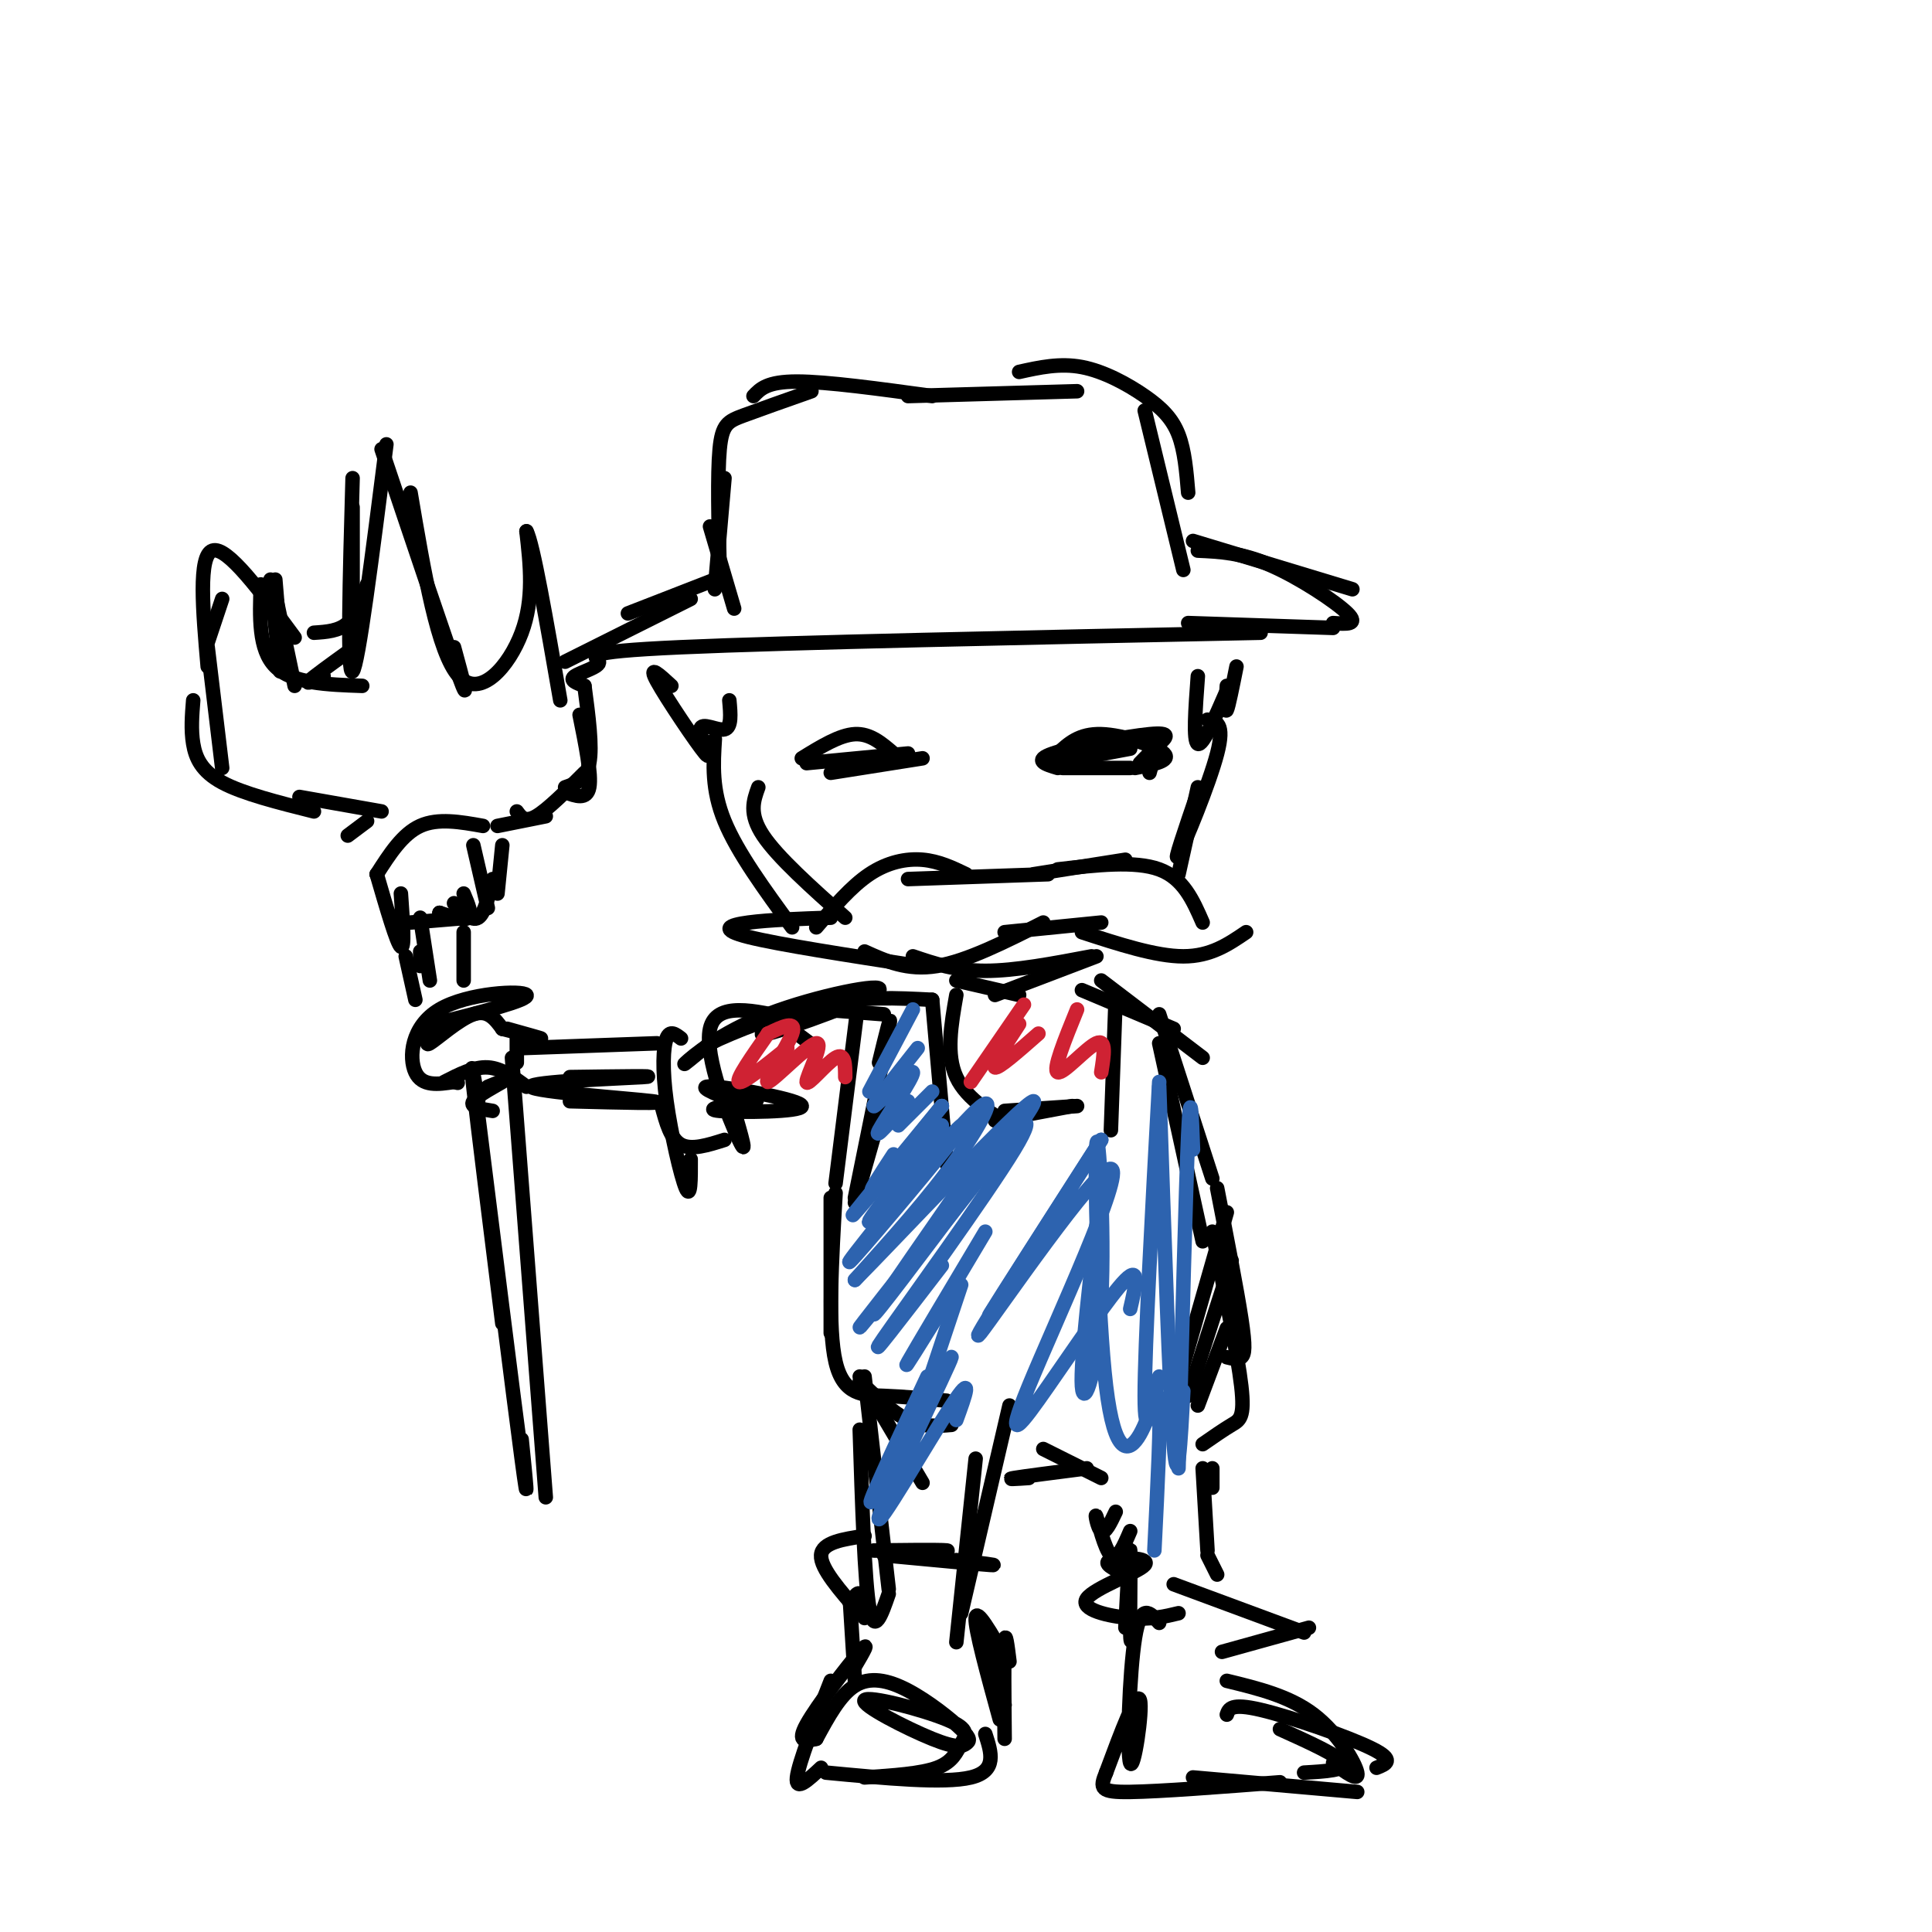 <svg viewBox='0 0 400 400' version='1.1' xmlns='http://www.w3.org/2000/svg' xmlns:xlink='http://www.w3.org/1999/xlink'><g fill='none' stroke='rgb(0,0,0)' stroke-width='3' stroke-linecap='round' stroke-linejoin='round'><path d='M121,142c-1.619,-0.577 -3.238,-1.155 -2,-2c1.238,-0.845 5.333,-1.958 5,-3c-0.333,-1.042 -5.095,-2.012 17,-3c22.095,-0.988 71.048,-1.994 120,-3'/><path d='M117,137c0.000,0.000 26.000,-13.000 26,-13'/><path d='M130,127c0.000,0.000 18.000,-7.000 18,-7'/><path d='M152,126c0.000,0.000 -5.000,-17.000 -5,-17'/><path d='M148,122c0.000,0.000 2.000,-23.000 2,-23'/><path d='M149,118c-0.244,-9.889 -0.489,-19.778 0,-25c0.489,-5.222 1.711,-5.778 5,-7c3.289,-1.222 8.644,-3.111 14,-5'/><path d='M156,82c1.417,-1.500 2.833,-3.000 9,-3c6.167,0.000 17.083,1.500 28,3'/><path d='M188,82c0.000,0.000 35.000,-1.000 35,-1'/><path d='M211,77c4.220,-0.935 8.440,-1.869 13,-1c4.560,0.869 9.458,3.542 13,6c3.542,2.458 5.726,4.702 7,8c1.274,3.298 1.637,7.649 2,12'/><path d='M237,85c0.000,0.000 8.000,33.000 8,33'/><path d='M247,112c0.000,0.000 33.000,10.000 33,10'/><path d='M248,114c4.489,0.200 8.978,0.400 15,3c6.022,2.600 13.578,7.600 16,10c2.422,2.400 -0.289,2.200 -3,2'/><path d='M246,129c0.000,0.000 30.000,1.000 30,1'/><path d='M166,157c3.917,-2.417 7.833,-4.833 11,-5c3.167,-0.167 5.583,1.917 8,4'/><path d='M167,158c0.000,0.000 21.000,-2.000 21,-2'/><path d='M172,160c0.000,0.000 19.000,-3.000 19,-3'/><path d='M218,158c0.000,0.000 16.000,-3.000 16,-3'/><path d='M219,159c-2.601,-0.780 -5.202,-1.560 -1,-3c4.202,-1.440 15.208,-3.542 20,-4c4.792,-0.458 3.369,0.726 2,2c-1.369,1.274 -2.685,2.637 -4,4'/><path d='M219,156c2.222,-2.067 4.444,-4.133 9,-4c4.556,0.133 11.444,2.467 13,4c1.556,1.533 -2.222,2.267 -6,3'/><path d='M221,157c6.583,-2.250 13.167,-4.500 16,-4c2.833,0.500 1.917,3.750 1,7'/><path d='M220,159c0.000,0.000 14.000,0.000 14,0'/><path d='M169,192c3.622,-4.244 7.244,-8.489 11,-11c3.756,-2.511 7.644,-3.289 11,-3c3.356,0.289 6.178,1.644 9,3'/><path d='M188,182c0.000,0.000 29.000,-1.000 29,-1'/><path d='M214,181c0.000,0.000 19.000,-3.000 19,-3'/><path d='M219,180c8.000,-0.917 16.000,-1.833 21,0c5.000,1.833 7.000,6.417 9,11'/><path d='M172,190c-6.400,0.222 -12.800,0.444 -17,1c-4.200,0.556 -6.200,1.444 0,3c6.200,1.556 20.600,3.778 35,6'/><path d='M179,197c4.417,2.000 8.833,4.000 15,3c6.167,-1.000 14.083,-5.000 22,-9'/><path d='M208,193c0.000,0.000 20.000,-2.000 20,-2'/><path d='M224,193c7.667,2.500 15.333,5.000 21,5c5.667,0.000 9.333,-2.500 13,-5'/><path d='M139,142c-2.469,-2.282 -4.938,-4.565 -3,-1c1.938,3.565 8.282,12.976 10,15c1.718,2.024 -1.191,-3.340 -1,-5c0.191,-1.660 3.483,0.383 5,0c1.517,-0.383 1.258,-3.191 1,-6'/><path d='M148,153c-0.333,5.250 -0.667,10.500 2,17c2.667,6.500 8.333,14.250 14,22'/><path d='M157,163c-1.000,2.750 -2.000,5.500 1,10c3.000,4.500 10.000,10.750 17,17'/><path d='M248,163c0.000,0.000 -4.000,18.000 -4,18'/><path d='M248,164c-2.622,7.667 -5.244,15.333 -4,13c1.244,-2.333 6.356,-14.667 8,-21c1.644,-6.333 -0.178,-6.667 -2,-7'/><path d='M248,140c-0.500,6.750 -1.000,13.500 0,14c1.000,0.500 3.500,-5.250 6,-11'/><path d='M254,142c-0.167,2.833 -0.333,5.667 0,5c0.333,-0.667 1.167,-4.833 2,-9'/><path d='M198,203c0.000,0.000 13.000,3.000 13,3'/><path d='M189,198c4.417,1.500 8.833,3.000 15,3c6.167,0.000 14.083,-1.500 22,-3'/><path d='M227,198c0.000,0.000 -21.000,8.000 -21,8'/><path d='M178,209c0.000,0.000 0.000,0.000 0,0'/><path d='M170,209c0.000,0.000 13.000,1.000 13,1'/><path d='M171,207c-8.230,4.043 -16.459,8.086 -12,7c4.459,-1.086 21.608,-7.301 23,-9c1.392,-1.699 -12.971,1.120 -23,5c-10.029,3.880 -15.722,8.823 -17,10c-1.278,1.177 1.861,-1.411 5,-4'/><path d='M147,216c4.867,-2.356 14.533,-6.244 23,-8c8.467,-1.756 15.733,-1.378 23,-1'/><path d='M224,205c0.000,0.000 19.000,8.000 19,8'/><path d='M228,203c0.000,0.000 21.000,16.000 21,16'/><path d='M172,248c0.000,0.000 0.000,28.000 0,28'/><path d='M173,247c-0.822,14.022 -1.644,28.044 0,35c1.644,6.956 5.756,6.844 10,7c4.244,0.156 8.622,0.578 13,1'/><path d='M178,286c3.417,3.250 6.833,6.500 10,8c3.167,1.500 6.083,1.250 9,1'/><path d='M178,285c0.000,0.000 13.000,22.000 13,22'/><path d='M179,285c0.000,0.000 5.000,44.000 5,44'/><path d='M178,296c0.500,15.667 1.000,31.333 2,37c1.000,5.667 2.500,1.333 4,-3'/><path d='M209,291c0.000,0.000 -10.000,43.000 -10,43'/><path d='M202,302c0.000,0.000 -4.000,38.000 -4,38'/><path d='M183,322c9.750,0.917 19.500,1.833 22,2c2.500,0.167 -2.250,-0.417 -7,-1'/><path d='M186,321c-3.511,0.022 -7.022,0.044 -4,0c3.022,-0.044 12.578,-0.156 14,0c1.422,0.156 -5.289,0.578 -12,1'/><path d='M179,318c-4.417,0.667 -8.833,1.333 -9,4c-0.167,2.667 3.917,7.333 8,12'/><path d='M176,332c0.750,-1.250 1.500,-2.500 2,-2c0.500,0.500 0.750,2.750 1,5'/><path d='M176,332c0.000,0.000 0.000,0.000 0,0'/><path d='M176,332c0.000,0.000 1.000,16.000 1,16'/><path d='M177,345c1.689,-2.867 3.378,-5.733 1,-3c-2.378,2.733 -8.822,11.067 -11,15c-2.178,3.933 -0.089,3.467 2,3'/><path d='M172,348c-3.333,8.500 -6.667,17.000 -7,20c-0.333,3.000 2.333,0.500 5,-2'/><path d='M169,360c2.457,-4.541 4.913,-9.082 8,-11c3.087,-1.918 6.804,-1.213 11,1c4.196,2.213 8.871,5.932 11,8c2.129,2.068 1.714,2.484 1,3c-0.714,0.516 -1.726,1.132 -7,-1c-5.274,-2.132 -14.811,-7.013 -14,-8c0.811,-0.987 11.970,1.921 17,4c5.030,2.079 3.931,3.329 3,5c-0.931,1.671 -1.695,3.763 -5,5c-3.305,1.237 -9.153,1.618 -15,2'/><path d='M171,367c12.250,1.167 24.500,2.333 30,1c5.500,-1.333 4.250,-5.167 3,-9'/><path d='M205,338c0.000,0.000 3.000,15.000 3,15'/><path d='M209,344c-0.417,-3.333 -0.833,-6.667 -1,-4c-0.167,2.667 -0.083,11.333 0,20'/><path d='M208,343c-2.917,-5.083 -5.833,-10.167 -6,-8c-0.167,2.167 2.417,11.583 5,21'/><path d='M233,337c0.444,-8.711 0.889,-17.422 1,-16c0.111,1.422 -0.111,12.978 0,17c0.111,4.022 0.556,0.511 1,-3'/><path d='M233,326c0.000,0.000 -1.000,-1.000 -1,-1'/><path d='M233,326c0.000,0.000 0.000,0.000 0,0'/><path d='M233,326c-2.480,-1.203 -4.960,-2.405 -3,-3c1.960,-0.595 8.360,-0.582 7,1c-1.360,1.582 -10.482,4.734 -12,7c-1.518,2.266 4.566,3.648 9,4c4.434,0.352 7.217,-0.324 10,-1'/><path d='M243,328c0.000,0.000 27.000,10.000 27,10'/><path d='M271,337c0.000,0.000 -18.000,5.000 -18,5'/><path d='M240,336c-1.899,-2.149 -3.798,-4.298 -5,3c-1.202,7.298 -1.708,24.042 -1,26c0.708,1.958 2.631,-10.869 2,-13c-0.631,-2.131 -3.815,6.435 -7,15'/><path d='M229,367c-1.356,3.311 -1.244,4.089 5,4c6.244,-0.089 18.622,-1.044 31,-2'/><path d='M247,368c0.000,0.000 34.000,3.000 34,3'/><path d='M254,355c0.422,-1.222 0.844,-2.444 7,-1c6.156,1.444 18.044,5.556 23,8c4.956,2.444 2.978,3.222 1,4'/><path d='M265,358c6.083,2.750 12.167,5.500 13,7c0.833,1.500 -3.583,1.750 -8,2'/><path d='M254,348c6.489,1.578 12.978,3.156 18,7c5.022,3.844 8.578,9.956 9,12c0.422,2.044 -2.289,0.022 -5,-2'/><path d='M252,326c0.000,0.000 -2.000,-4.000 -2,-4'/><path d='M231,313c-1.089,2.298 -2.179,4.595 -3,4c-0.821,-0.595 -1.375,-4.083 -1,-3c0.375,1.083 1.679,6.738 3,8c1.321,1.262 2.661,-1.869 4,-5'/><path d='M250,321c0.000,0.000 -1.000,-17.000 -1,-17'/><path d='M251,305c0.000,1.583 0.000,3.167 0,3c0.000,-0.167 0.000,-2.083 0,-4'/><path d='M254,251c0.000,0.000 -10.000,35.000 -10,35'/><path d='M255,261c0.000,0.000 -9.000,28.000 -9,28'/><path d='M252,246c2.044,10.511 4.089,21.022 5,27c0.911,5.978 0.689,7.422 0,8c-0.689,0.578 -1.844,0.289 -3,0'/><path d='M251,255c2.622,12.711 5.244,25.422 6,32c0.756,6.578 -0.356,7.022 -2,8c-1.644,0.978 -3.822,2.489 -6,4'/><path d='M254,275c0.000,0.000 -6.000,16.000 -6,16'/><path d='M213,306c-2.500,0.167 -5.000,0.333 -3,0c2.000,-0.333 8.500,-1.167 15,-2'/><path d='M216,300c0.000,0.000 12.000,6.000 12,6'/><path d='M178,205c0.000,0.000 -5.000,40.000 -5,40'/><path d='M193,207c0.000,0.000 3.000,34.000 3,34'/><path d='M198,206c-1.083,6.167 -2.167,12.333 0,17c2.167,4.667 7.583,7.833 13,11'/><path d='M206,232c0.000,0.000 16.000,-3.000 16,-3'/><path d='M208,230c0.000,0.000 15.000,-1.000 15,-1'/><path d='M231,206c0.000,0.000 -1.000,28.000 -1,28'/><path d='M240,210c0.000,0.000 11.000,34.000 11,34'/><path d='M240,216c0.000,0.000 9.000,41.000 9,41'/><path d='M183,228c0.000,0.000 -6.000,21.000 -6,21'/><path d='M182,220c1.417,-5.833 2.833,-11.667 2,-7c-0.833,4.667 -3.917,19.833 -7,35'/><path d='M169,217c0.000,0.000 0.000,0.000 0,0'/><path d='M169,217c0.000,0.000 0.000,0.000 0,0'/><path d='M169,217c0.000,0.000 -4.000,-3.000 -4,-3'/><path d='M164,211c-7.867,-1.844 -15.733,-3.689 -17,2c-1.267,5.689 4.067,18.911 6,23c1.933,4.089 0.467,-0.956 -1,-6'/><path d='M152,228c-4.274,-1.679 -8.548,-3.357 -4,-3c4.548,0.357 17.917,2.750 18,4c0.083,1.250 -13.119,1.357 -17,1c-3.881,-0.357 1.560,-1.179 7,-2'/><path d='M156,228c1.167,-0.333 0.583,-0.167 0,0'/><path d='M141,215c-1.155,-0.899 -2.310,-1.798 -3,0c-0.690,1.798 -0.917,6.292 0,13c0.917,6.708 2.976,15.631 4,18c1.024,2.369 1.012,-1.815 1,-6'/><path d='M137,229c0.917,3.417 1.833,6.833 4,8c2.167,1.167 5.583,0.083 9,-1'/><path d='M136,216c0.000,0.000 -28.000,1.000 -28,1'/><path d='M118,223c9.786,-0.137 19.571,-0.274 15,0c-4.571,0.274 -23.500,0.958 -23,2c0.500,1.042 20.429,2.440 25,3c4.571,0.560 -6.214,0.280 -17,0'/><path d='M104,213c3.917,1.000 7.833,2.000 8,2c0.167,0.000 -3.417,-1.000 -7,-2'/><path d='M104,213c0.000,0.000 0.000,0.000 0,0'/><path d='M104,213c-1.489,-2.022 -2.978,-4.044 -6,-3c-3.022,1.044 -7.578,5.156 -9,6c-1.422,0.844 0.289,-1.578 2,-4'/><path d='M90,212c9.869,-2.500 19.738,-5.000 19,-6c-0.738,-1.000 -12.083,-0.500 -18,3c-5.917,3.500 -6.405,10.000 -5,13c1.405,3.000 4.702,2.500 8,2'/><path d='M94,224c1.333,0.333 0.667,0.167 0,0'/><path d='M92,224c3.083,-1.583 6.167,-3.167 9,-3c2.833,0.167 5.417,2.083 8,4'/><path d='M107,215c0.000,0.000 0.000,5.000 0,5'/><path d='M101,225c2.022,-0.822 4.044,-1.644 3,-1c-1.044,0.644 -5.156,2.756 -6,4c-0.844,1.244 1.578,1.622 4,2'/><path d='M99,228c-0.917,-5.333 -1.833,-10.667 -1,-3c0.833,7.667 3.417,28.333 6,49'/><path d='M98,223c4.167,33.250 8.333,66.500 10,79c1.667,12.500 0.833,4.250 0,-4'/><path d='M106,219c0.000,0.000 7.000,91.000 7,91'/><path d='M84,198c0.000,0.000 2.000,9.000 2,9'/><path d='M96,193c0.000,0.000 0.000,10.000 0,10'/><path d='M87,190c0.000,0.000 2.000,13.000 2,13'/><path d='M87,197c0.000,0.000 0.000,3.000 0,3'/><path d='M85,191c0.000,0.000 12.000,-1.000 12,-1'/><path d='M91,189c2.583,0.833 5.167,1.667 6,1c0.833,-0.667 -0.083,-2.833 -1,-5'/><path d='M91,189c0.000,0.000 0.000,0.000 0,0'/><path d='M91,189c0.000,0.000 2.000,1.000 2,1'/><path d='M94,187c1.833,1.917 3.667,3.833 5,3c1.333,-0.833 2.167,-4.417 3,-8'/><path d='M103,185c0.000,0.000 1.000,-10.000 1,-10'/><path d='M101,188c0.000,0.000 -3.000,-13.000 -3,-13'/><path d='M78,181c2.083,7.167 4.167,14.333 5,15c0.833,0.667 0.417,-5.167 0,-11'/><path d='M78,181c0.000,0.000 0.000,0.000 0,0'/><path d='M78,181c2.667,-4.167 5.333,-8.333 9,-10c3.667,-1.667 8.333,-0.833 13,0'/><path d='M103,171c0.000,0.000 10.000,-2.000 10,-2'/><path d='M107,168c0.833,1.167 1.667,2.333 4,1c2.333,-1.333 6.167,-5.167 10,-9'/><path d='M117,164c2.250,0.833 4.500,1.667 5,-1c0.500,-2.667 -0.750,-8.833 -2,-15'/><path d='M117,163c2.167,-0.750 4.333,-1.500 5,-5c0.667,-3.500 -0.167,-9.750 -1,-16'/><path d='M72,173c0.000,0.000 4.000,-3.000 4,-3'/><path d='M79,168c0.000,0.000 -17.000,-3.000 -17,-3'/><path d='M65,168c-7.356,-1.844 -14.711,-3.689 -19,-6c-4.289,-2.311 -5.511,-5.089 -6,-8c-0.489,-2.911 -0.244,-5.956 0,-9'/><path d='M46,159c0.000,0.000 -3.000,-25.000 -3,-25'/><path d='M43,133c0.000,0.000 3.000,-9.000 3,-9'/><path d='M43,138c-1.000,-11.500 -2.000,-23.000 1,-24c3.000,-1.000 10.000,8.500 17,18'/><path d='M65,131c2.583,-0.167 5.167,-0.333 7,-2c1.833,-1.667 2.917,-4.833 4,-8'/><path d='M57,120c0.000,0.000 1.000,12.000 1,12'/><path d='M57,123c0.000,0.000 4.000,19.000 4,19'/><path d='M56,120c0.000,0.000 2.000,19.000 2,19'/><path d='M54,121c-0.250,6.750 -0.500,13.500 3,17c3.500,3.500 10.750,3.750 18,4'/><path d='M67,140c-1.917,0.917 -3.833,1.833 -3,1c0.833,-0.833 4.417,-3.417 8,-6'/><path d='M73,135c0.000,0.000 0.000,-30.000 0,-30'/><path d='M73,99c-0.583,20.583 -1.167,41.167 0,40c1.167,-1.167 4.083,-24.083 7,-47'/><path d='M79,93c6.750,20.083 13.500,40.167 16,47c2.500,6.833 0.750,0.417 -1,-6'/><path d='M85,102c2.800,16.578 5.600,33.156 10,38c4.400,4.844 10.400,-2.044 13,-9c2.600,-6.956 1.800,-13.978 1,-21'/><path d='M109,110c1.333,2.333 4.167,18.667 7,35'/></g>
<g fill='none' stroke='rgb(45,99,175)' stroke-width='3' stroke-linecap='round' stroke-linejoin='round'><path d='M189,209c0.000,0.000 -9.000,17.000 -9,17'/><path d='M190,217c-4.952,6.256 -9.905,12.512 -9,12c0.905,-0.512 7.667,-7.792 8,-7c0.333,0.792 -5.762,9.655 -7,12c-1.238,2.345 2.381,-1.827 6,-6'/><path d='M193,226c0.000,0.000 -7.000,7.000 -7,7'/><path d='M195,229c-6.167,7.667 -12.333,15.333 -14,17c-1.667,1.667 1.167,-2.667 4,-7'/><path d='M195,229c0.000,0.000 0.000,0.000 0,0'/><path d='M195,229c-8.083,9.833 -16.167,19.667 -18,22c-1.833,2.333 2.583,-2.833 7,-8'/><path d='M195,233c-8.012,10.261 -16.025,20.523 -15,20c1.025,-0.523 11.087,-11.829 16,-17c4.913,-5.171 4.678,-4.206 -2,4c-6.678,8.206 -19.800,23.653 -18,21c1.800,-2.653 18.523,-23.407 25,-30c6.477,-6.593 2.708,0.973 -3,9c-5.708,8.027 -13.354,16.513 -21,25'/><path d='M177,265c7.095,-7.095 35.333,-37.333 37,-37c1.667,0.333 -23.238,31.238 -32,42c-8.762,10.762 -1.381,1.381 6,-8'/><path d='M205,237c-11.667,16.750 -23.333,33.500 -24,35c-0.667,1.500 9.667,-12.250 20,-26'/><path d='M205,237c0.000,0.000 0.000,0.000 0,0'/><path d='M205,237c5.378,-4.244 10.756,-8.489 5,1c-5.756,9.489 -22.644,32.711 -27,39c-4.356,6.289 3.822,-4.356 12,-15'/><path d='M204,255c-7.250,12.167 -14.500,24.333 -16,27c-1.500,2.667 2.750,-4.167 7,-11'/><path d='M199,266c0.000,0.000 -9.000,27.000 -9,27'/><path d='M192,285c-7.033,15.038 -14.067,30.077 -11,25c3.067,-5.077 16.234,-30.268 16,-29c-0.234,1.268 -13.871,28.995 -15,33c-1.129,4.005 10.249,-15.713 15,-23c4.751,-7.287 2.876,-2.144 1,3'/><path d='M228,236c-10.750,16.750 -21.500,33.500 -23,36c-1.500,2.500 6.250,-9.250 14,-21'/><path d='M228,236c-14.138,22.072 -28.277,44.144 -25,40c3.277,-4.144 23.969,-34.506 27,-34c3.031,0.506 -11.600,31.878 -17,45c-5.400,13.122 -1.569,7.994 4,0c5.569,-7.994 12.877,-18.856 16,-22c3.123,-3.144 2.062,1.428 1,6'/><path d='M240,224c-1.500,27.417 -3.000,54.833 -3,65c0.000,10.167 1.500,3.083 3,-4'/><path d='M240,225c1.083,31.750 2.167,63.500 3,74c0.833,10.500 1.417,-0.250 2,-11'/><path d='M247,238c-0.250,-7.000 -0.500,-14.000 -1,-3c-0.500,11.000 -1.250,40.000 -2,69'/><path d='M228,245c-2.177,18.442 -4.355,36.883 -4,42c0.355,5.117 3.242,-3.091 4,-18c0.758,-14.909 -0.612,-36.520 -1,-32c-0.388,4.520 0.205,35.170 2,50c1.795,14.830 4.791,13.839 7,10c2.209,-3.839 3.631,-10.525 4,-7c0.369,3.525 -0.316,17.263 -1,31'/></g>
<g fill='none' stroke='rgb(207,34,51)' stroke-width='3' stroke-linecap='round' stroke-linejoin='round'><path d='M159,214c-3.333,4.750 -6.667,9.500 -6,10c0.667,0.500 5.333,-3.250 10,-7'/><path d='M159,214c0.000,0.000 0.000,0.000 0,0'/><path d='M159,214c3.011,-1.453 6.022,-2.905 5,0c-1.022,2.905 -6.078,10.168 -5,10c1.078,-0.168 8.289,-7.767 10,-8c1.711,-0.233 -2.078,6.899 -2,8c0.078,1.101 4.022,-3.828 6,-5c1.978,-1.172 1.989,1.414 2,4'/><path d='M212,208c0.000,0.000 -11.000,16.000 -11,16'/><path d='M211,212c-2.833,4.333 -5.667,8.667 -5,9c0.667,0.333 4.833,-3.333 9,-7'/><path d='M223,209c-2.556,6.289 -5.111,12.578 -4,13c1.111,0.422 5.889,-5.022 8,-6c2.111,-0.978 1.556,2.511 1,6'/></g>
</svg>